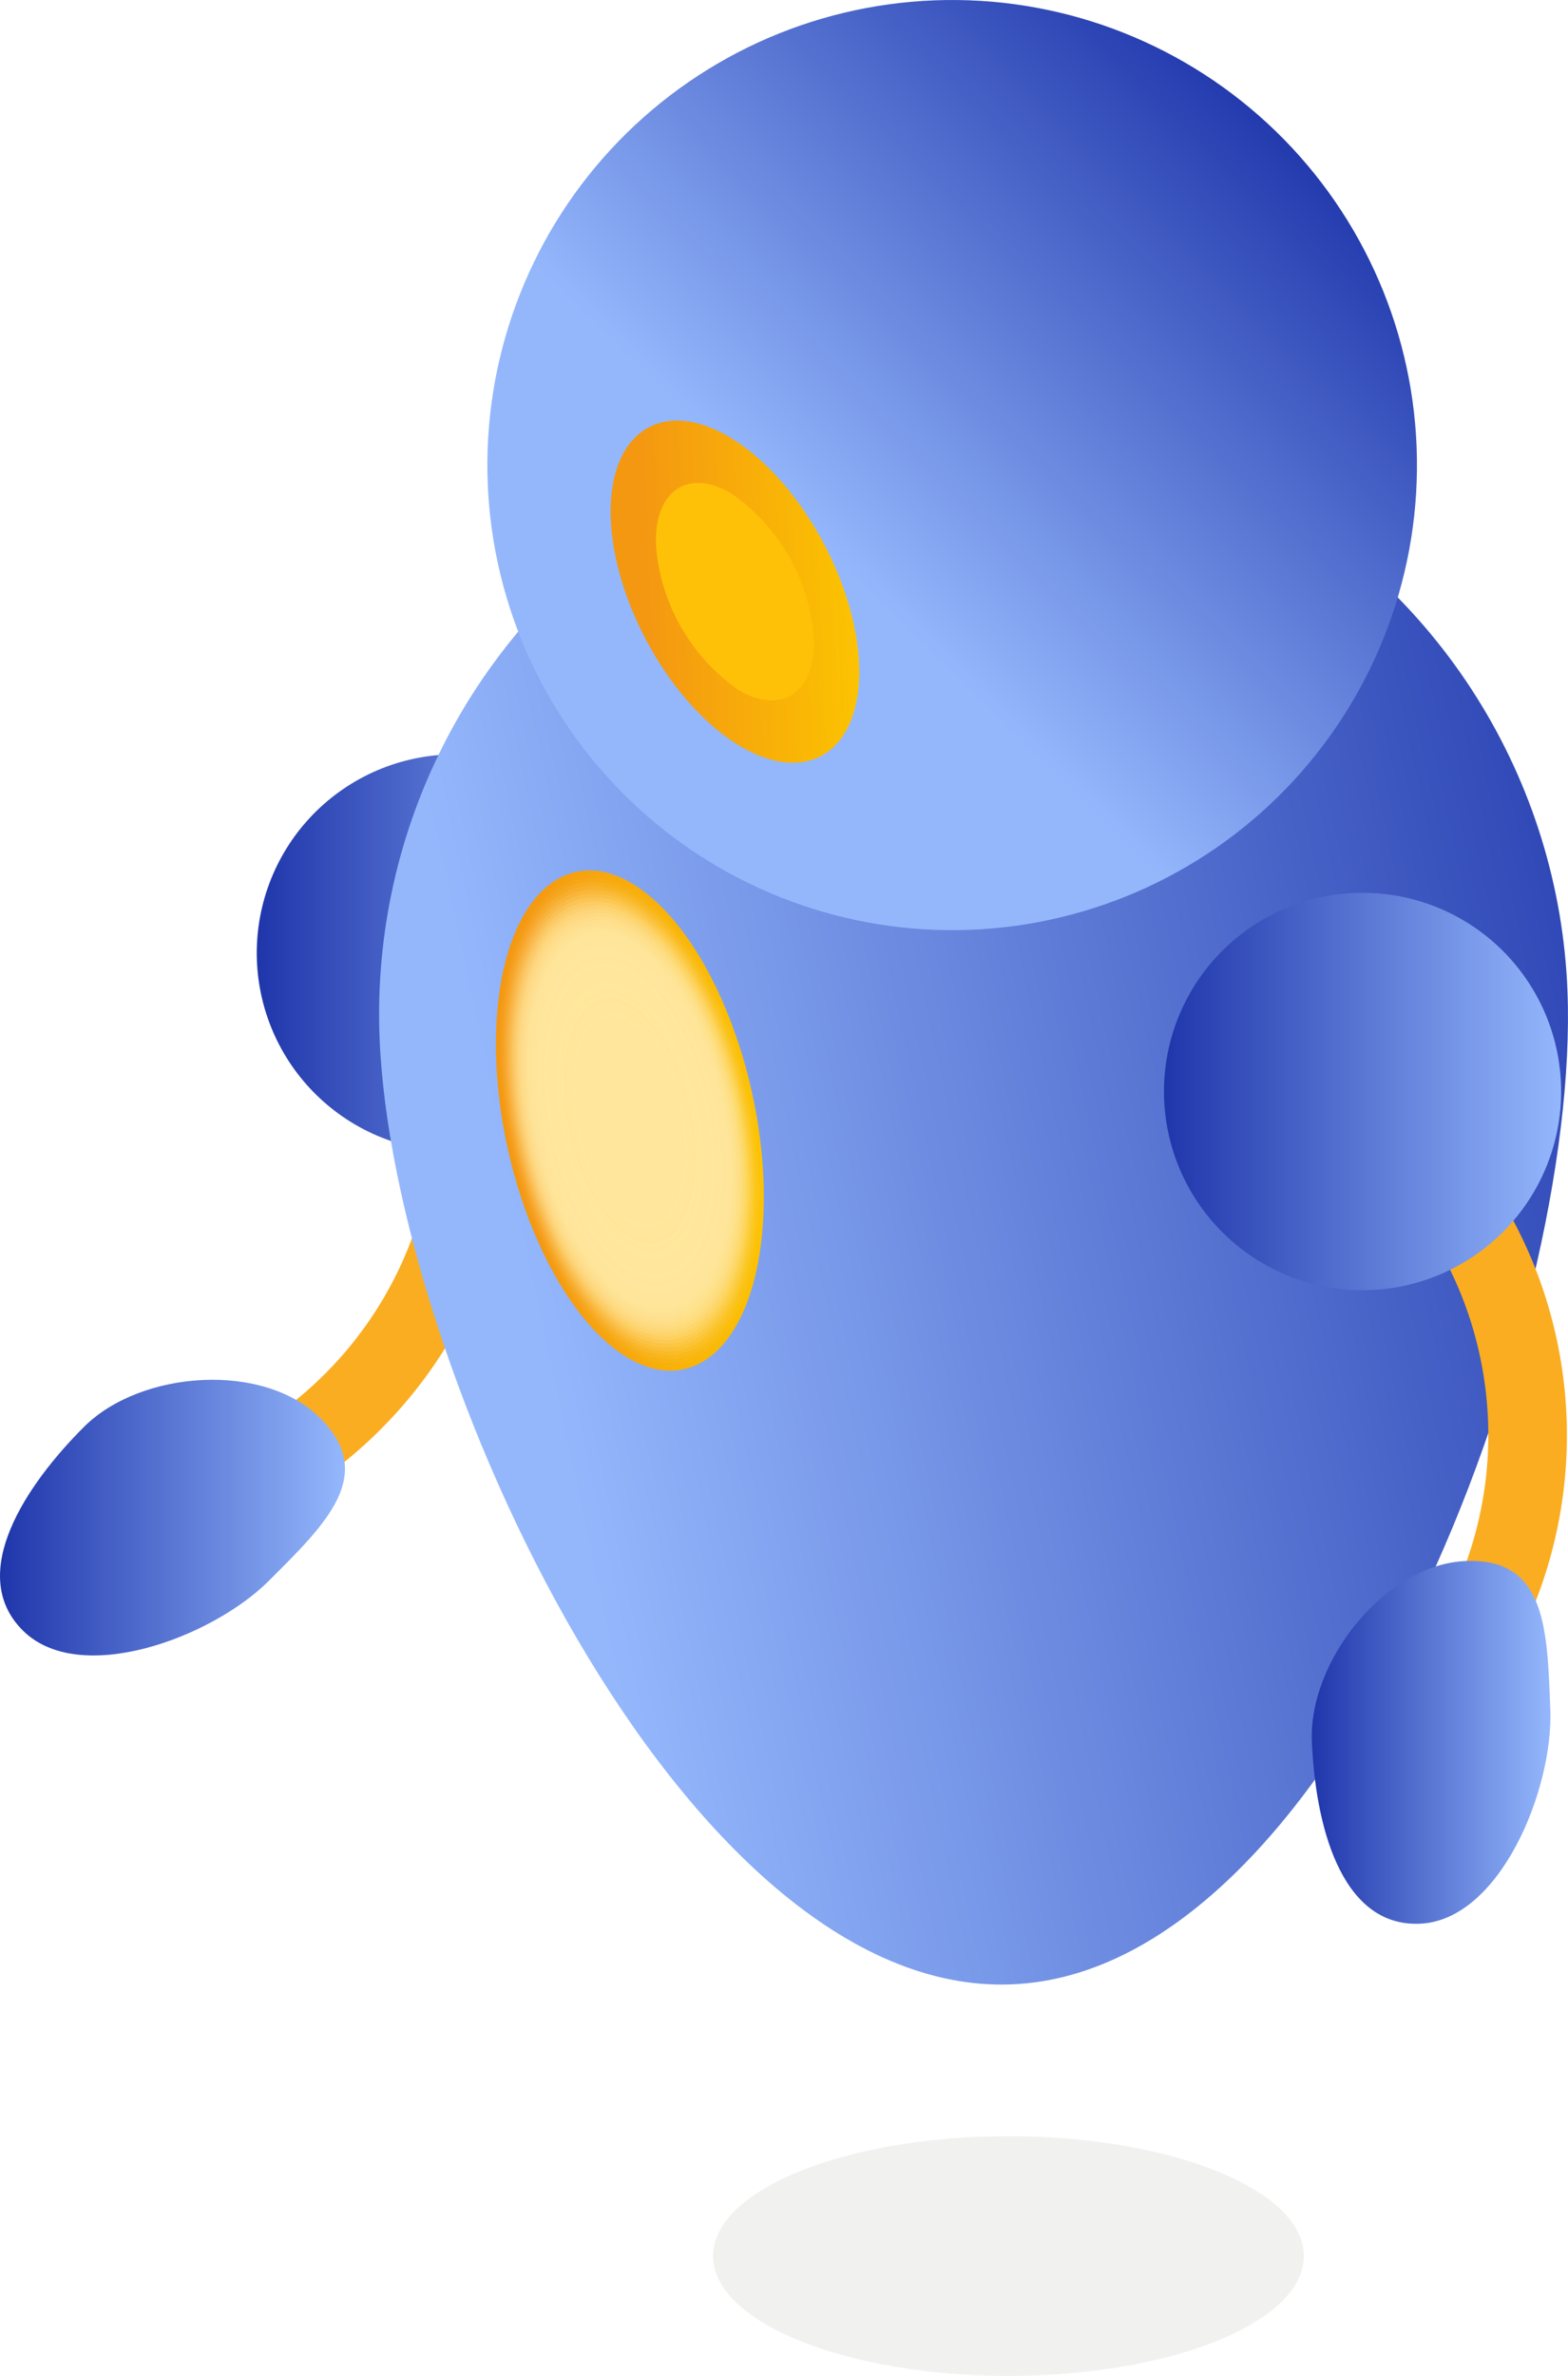 <svg xmlns="http://www.w3.org/2000/svg" xmlns:xlink="http://www.w3.org/1999/xlink" viewBox="0 0 94.164 142.594"><defs><clipPath id="a"><rect width="94.164" height="142.594" style="fill:none"/></clipPath><clipPath id="b"><path d="M17.058,51.165a11.925,11.925,0,1,0,16.32-4.253,11.926,11.926,0,0,0-16.32,4.253" style="fill:none"/></clipPath><linearGradient id="c" x1="15.43" y1="57.199" x2="39.26" y2="57.199" gradientUnits="userSpaceOnUse"><stop offset="0" stop-color="#1f36ab"/><stop offset="1" stop-color="#94b7fc"/></linearGradient><clipPath id="d"><path d="M22.796,62.288c.766,19.7,18.234,57.576,37.933,56.81,19.7-.766,34.172-39.885,33.405-59.585A35.696,35.696,0,1,0,22.796,62.288" style="fill:none"/></clipPath><linearGradient id="e" x1="106.779" y1="61.774" x2="31.779" y2="77.904" xlink:href="#c"/><clipPath id="f"><path d="M29.289,28.998A27.913,27.913,0,1,0,56.097.021,27.914,27.914,0,0,0,29.289,28.998" style="fill:none"/></clipPath><linearGradient id="g" x1="77.636" y1="7.032" x2="50.826" y2="34.402" xlink:href="#c"/><clipPath id="h"><path d="M43.772,26.212c-4.102-2.401-7.294-.182-7.095,4.933.198,5.115,3.716,11.265,7.818,13.665,4.1,2.402,7.293.182,7.095-4.932-.199-5.114-3.717-11.264-7.818-13.666" style="fill:none"/></clipPath><linearGradient id="i" x1="36.86" y1="35.796" x2="51.41" y2="35.226" gradientUnits="userSpaceOnUse"><stop offset="0" stop-color="#f49811"/><stop offset="0.14" stop-color="#f49811"/><stop offset="1" stop-color="#fcc301"/></linearGradient><clipPath id="j"><path d="M39.136,53.88c-4.366-3.762-8.527-.819-9.248,6.537-.721,7.355,2.261,16.452,6.627,20.212,4.365,3.761,8.527.818,9.248-6.538.72-7.356-2.261-16.452-6.628-20.212" style="fill:none"/></clipPath><linearGradient id="k" x1="29.95" y1="67.565" x2="45.7" y2="66.945" xlink:href="#i"/><clipPath id="l"><path d="M69.909,65.972a11.926,11.926,0,1,0,11.453-12.38,11.926,11.926,0,0,0-11.453,12.38" style="fill:none"/></clipPath><linearGradient id="m" x1="69.92" y1="65.509" x2="93.74" y2="65.509" xlink:href="#c"/><clipPath id="n"><path d="M78.782,104.48c.187,4.817,1.652,11.165,6.47,10.978,4.818-.188,8.037-8.05,7.85-12.868s-.253-9.089-5.07-8.901-9.436,5.973-9.249,10.791" style="fill:none"/></clipPath><linearGradient id="o" x1="78.79" y1="104.573" x2="93.1" y2="104.573" xlink:href="#c"/><clipPath id="p"><path d="M5.035,85.647C1.623,89.052-2.047,94.434,1.358,97.846c3.406,3.413,11.367.444,14.78-2.962,3.412-3.406,6.506-6.352,3.1-9.764-3.406-3.412-10.79-2.88-14.203.526" style="fill:none"/></clipPath><linearGradient id="q" x1="0.01" y1="91.483" x2="20.7" y2="91.483" xlink:href="#c"/></defs><title>7</title><g style="clip-path:url(#a)"><path d="M7.341,94.88a2.362,2.362,0,0,1-1.068-4.47L13.8,86.608a22.632,22.632,0,0,0,12.352-20.423l-.11-7.341a2.363,2.363,0,0,1,2.327-2.396,2.297,2.297,0,0,1,2.396,2.328l.111,7.34A27.387,27.387,0,0,1,15.931,90.824L8.404,94.626a2.346,2.346,0,0,1-1.063.254" style="fill:#faad21"/><g style="clip-path:url(#b)"><rect x="13.725" y="43.58" width="27.238" height="27.238" style="fill:url(#c)"/></g><g style="clip-path:url(#d)"><rect x="22.029" y="24.465" width="72.872" height="95.4" style="fill:url(#e)"/></g><g style="clip-path:url(#f)"><rect x="28.69" y="-0.578" width="56.983" height="56.983" style="fill:url(#g)"/></g><g style="clip-path:url(#h)"><rect x="36.478" y="23.811" width="15.31" height="23.401" style="fill:url(#i)"/></g><path d="M43.904,29.601c-2.607-1.526-4.636-.115-4.508,3.134a11.645,11.645,0,0,0,4.968,8.684c2.605,1.527,4.634.117,4.508-3.134a11.655,11.655,0,0,0-4.968-8.684" style="fill:#ffc107"/><g style="clip-path:url(#j)"><rect x="29.167" y="50.118" width="17.317" height="34.273" style="fill:url(#k)"/></g><path d="M39.136,53.88c-4.366-3.762-8.527-.819-9.248,6.537-.721,7.355,2.261,16.452,6.627,20.212,4.365,3.761,8.527.818,9.248-6.538.72-7.356-2.261-16.452-6.628-20.212" style="fill:#ffe69c;opacity:0"/><path d="M39.116,54.085c-4.298-3.703-8.396-.806-9.106,6.437-.71,7.243,2.227,16.198,6.525,19.901,4.298,3.703,8.396.807,9.106-6.436.709-7.243-2.227-16.198-6.525-19.902" style="fill:#ffe69c;opacity:0.024"/><path d="M39.095,54.292c-4.23-3.644-8.264-.794-8.963,6.336-.699,7.129,2.191,15.944,6.423,19.589,4.231,3.645,8.264.795,8.963-6.335.699-7.129-2.192-15.944-6.423-19.59" style="fill:#ffe69c;opacity:0.049"/><path d="M39.076,54.498c-4.165-3.587-8.134-.781-8.822,6.235-.688,7.016,2.157,15.692,6.321,19.279,4.164,3.586,8.133.78,8.821-6.235.687-7.016-2.157-15.692-6.321-19.279" style="fill:#ffe69c;opacity:0.073"/><path d="M39.056,54.705c-4.098-3.529-8.003-.768-8.679,6.134-.675,6.902,2.122,15.437,6.219,18.965,4.096,3.53,8.001.769,8.677-6.134.677-6.903-2.122-15.437-6.217-18.966" style="fill:#ffe69c;opacity:0.098"/><path d="M39.036,54.91c-4.029-3.471-7.871-.756-8.536,6.034-.665,6.79,2.088,15.183,6.116,18.655,4.03,3.47,7.87.755,8.536-6.034.665-6.788-2.087-15.184-6.116-18.654" style="fill:#ffe69c;opacity:0.122"/><path d="M39.016,55.117c-3.963-3.413-7.739-.743-8.394,5.933-.654,6.675,2.052,14.93,6.015,18.343,3.961,3.413,7.738.743,8.392-5.932s-2.052-14.93-6.013-18.343" style="fill:#ffe69c;opacity:0.146"/><path d="M38.995,55.323c-3.895-3.354-7.608-.731-8.251,5.832-.643,6.562,2.017,14.676,5.912,18.032,3.894,3.354,7.608.73,8.251-5.832.643-6.563-2.017-14.676-5.912-18.031" style="fill:#ffe69c;opacity:0.171"/><path d="M38.975,55.529c-3.828-3.297-7.476-.718-8.108,5.732-.633,6.449,1.982,14.422,5.809,17.72,3.828,3.296,7.476.717,8.109-5.732.631-6.449-1.983-14.422-5.81-17.72" style="fill:#ffe69c;opacity:0.195"/><path d="M38.955,55.736c-3.76-3.239-7.344-.706-7.966,5.63-.62,6.336,1.948,14.17,5.708,17.409,3.76,3.239,7.344.705,7.965-5.63.622-6.335-1.948-14.169-5.707-17.408" style="fill:#ffe69c;opacity:0.22"/><path d="M38.934,55.941c-3.693-3.181-7.212-.693-7.822,5.53-.61,6.222,1.911,13.915,5.605,17.096,3.692,3.181,7.213.693,7.823-5.529.61-6.222-1.913-13.916-5.606-17.097" style="fill:#ffe69c;opacity:0.244"/><path d="M38.915,56.147c-3.626-3.123-7.082-.68-7.681,5.43-.599,6.108,1.878,13.662,5.503,16.784,3.626,3.123,7.081.68,7.679-5.428.599-6.11-1.878-13.662-5.502-16.786" style="fill:#ffe69c;opacity:0.268"/><path d="M38.894,56.354c-3.559-3.065-6.95-.667-7.537,5.328-.588,5.996,1.841,13.408,5.4,16.474,3.559,3.065,6.95.667,7.537-5.329.587-5.995-1.843-13.408-5.401-16.473" style="fill:#ffe69c;opacity:0.293"/><path d="M38.874,56.56c-3.492-3.007-6.819-.655-7.395,5.227-.576,5.883,1.808,13.155,5.298,16.161,3.491,3.008,6.819.656,7.395-5.226.577-5.882-1.808-13.154-5.298-16.162" style="fill:#ffe69c;opacity:0.317"/><path d="M38.853,56.767c-3.423-2.949-6.687-.643-7.253,5.126-.565,5.769,1.773,12.902,5.197,15.851,3.423,2.949,6.687.642,7.252-5.127.565-5.769-1.773-12.901-5.196-15.85" style="fill:#ffe69c;opacity:0.341"/><path d="M38.834,56.973c-3.356-2.891-6.556-.63-7.11,5.026-.555,5.655,1.738,12.647,5.094,15.538,3.357,2.891,6.555.629,7.11-5.026.555-5.655-1.739-12.648-5.094-15.538" style="fill:#ffe69c;opacity:0.366"/><path d="M38.813,57.179c-3.289-2.833-6.423-.618-6.967,4.924-.542,5.542,1.703,12.395,4.993,15.227,3.289,2.833,6.423.617,6.966-4.925.542-5.541-1.703-12.393-4.992-15.226" style="fill:#ffe69c;opacity:0.39"/><path d="M38.792,57.385c-3.221-2.775-6.292-.604-6.823,4.824-.532,5.428,1.668,12.141,4.889,14.916,3.221,2.775,6.293.604,6.825-4.824.531-5.428-1.67-12.141-4.892-14.916" style="fill:#ffe69c;opacity:0.415"/><path d="M38.773,57.591c-3.154-2.716-6.162-.592-6.683,4.724-.52,5.315,1.635,11.886,4.789,14.603,3.154,2.717,6.161.592,6.682-4.723.52-5.315-1.635-11.886-4.788-14.604" style="fill:#ffe69c;opacity:0.439"/><path d="M38.752,57.798c-3.086-2.659-6.029-.579-6.539,4.622-.511,5.202,1.598,11.633,4.686,14.292,3.086,2.659,6.029.579,6.54-4.622.509-5.202-1.599-11.633-4.686-14.292" style="fill:#ffe69c;opacity:0.463"/><path d="M38.732,58.004c-3.02-2.601-5.898-.566-6.397,4.522-.497,5.088,1.565,11.379,4.584,13.98,3.02,2.602,5.899.567,6.397-4.521.499-5.088-1.565-11.379-4.584-13.98" style="fill:#ffe69c;opacity:0.488"/><path d="M38.711,58.21c-2.951-2.543-5.766-.554-6.254,4.42-.487,4.974,1.53,11.126,4.482,13.669s5.766.554,6.254-4.421c.487-4.975-1.53-11.126-4.483-13.668" style="fill:#ffe69c;opacity:0.512"/><path d="M38.692,58.416c-2.886-2.484-5.636-.542-6.112,4.321-.476,4.861,1.494,10.872,4.379,13.357,2.885,2.485,5.635.541,6.112-4.321.476-4.861-1.494-10.872-4.38-13.357" style="fill:#ffe69c;opacity:0.537"/><path d="M38.671,58.622c-2.817-2.427-5.503-.528-5.968,4.219-.466,4.748,1.459,10.618,4.277,13.046,2.816,2.427,5.503.529,5.969-4.219.464-4.748-1.46-10.618-4.278-13.045" style="fill:#ffe69c;opacity:0.561"/><path d="M38.651,58.829c-2.75-2.369-5.372-.516-5.827,4.118-.454,4.634,1.426,10.364,4.176,12.734,2.751,2.369,5.372.516,5.826-4.118.455-4.635-1.424-10.365-4.175-12.734" style="fill:#ffe69c;opacity:0.585"/><path d="M38.631,59.035c-2.683-2.311-5.241-.503-5.684,4.018-.442,4.521,1.389,10.11,4.074,12.422,2.683,2.312,5.24.504,5.684-4.017.443-4.521-1.391-10.111-4.073-12.422" style="fill:#ffe69c;opacity:0.61"/><path d="M38.611,59.241c-2.616-2.253-5.109-.492-5.541,3.917-.431,4.408,1.356,9.857,3.971,12.11s5.109.491,5.54-3.917c.433-4.407-1.354-9.857-3.97-12.11" style="fill:#ffe69c;opacity:0.634"/><path d="M38.591,59.447c-2.549-2.195-4.979-.477-5.399,3.816-.421,4.294,1.32,9.604,3.868,11.8,2.549,2.195,4.978.478,5.399-3.816.42-4.294-1.32-9.603-3.868-11.799" style="fill:#ffe69c;opacity:0.659"/><path d="M38.571,59.654c-2.481-2.137-4.846-.466-5.256,3.715-.41,4.181,1.286,9.35,3.767,11.487,2.481,2.137,4.846.466,5.255-3.715.41-4.181-1.284-9.35-3.765-11.487" style="fill:#ffe69c;opacity:0.683"/><path d="M38.551,59.86c-2.415-2.079-4.716-.453-5.115,3.615-.399,4.067,1.251,9.095,3.664,11.175,2.414,2.079,4.716.453,5.114-3.615.399-4.068-1.25-9.096-3.663-11.175" style="fill:#ffe69c;opacity:0.707"/><path d="M38.531,60.066c-2.347-2.022-4.584-.441-4.971,3.513-.388,3.954,1.216,8.843,3.562,10.864,2.347,2.021,4.583.441,4.971-3.514.387-3.953-1.216-8.842-3.562-10.863" style="fill:#ffe69c;opacity:0.732"/><path d="M38.51,60.272c-2.28-1.963-4.452-.427-4.829,3.413-.376,3.84,1.18,8.588,3.46,10.553,2.28,1.963,4.452.428,4.828-3.413.377-3.841-1.18-8.589-3.459-10.553" style="fill:#ffe69c;opacity:0.756"/><path d="M38.49,60.478c-2.212-1.906-4.322-.415-4.686,3.311-.366,3.728,1.145,8.336,3.357,10.241,2.212,1.906,4.321.415,4.686-3.312.364-3.727-1.145-8.335-3.357-10.241" style="fill:#ffe69c;opacity:0.78"/><path d="M38.469,60.685c-2.144-1.848-4.19-.403-4.543,3.211-.354,3.613,1.111,8.081,3.256,9.929,2.146,1.847,4.189.402,4.543-3.212.355-3.614-1.11-8.082-3.255-9.929" style="fill:#ffe69c;opacity:0.805"/><path d="M38.45,60.891c-2.078-1.79-4.058-.39-4.4,3.11-.344,3.501,1.076,7.828,3.152,9.618,2.078,1.789,4.058.389,4.401-3.111.343-3.5-1.077-7.828-3.153-9.617" style="fill:#ffe69c;opacity:0.829"/><path d="M38.43,61.097c-2.011-1.732-3.927-.376-4.258,3.01-.332,3.387,1.041,7.574,3.051,9.306,2.01,1.731,3.926.377,4.257-3.009.333-3.388-1.04-7.574-3.05-9.306" style="fill:#ffe69c;opacity:0.854"/><path d="M38.408,61.303c-1.942-1.674-3.794-.365-4.115,2.908-.32,3.273,1.007,7.321,2.949,8.994,1.943,1.674,3.795.365,4.115-2.909.321-3.273-1.007-7.32-2.949-8.994" style="fill:#ffe69c;opacity:0.878"/><path d="M38.389,61.509c-1.875-1.615-3.663-.352-3.973,2.808-.311,3.159.971,7.067,2.846,8.682,1.875,1.616,3.663.353,3.972-2.808.311-3.159-.971-7.067-2.846-8.682" style="fill:#ffe69c;opacity:0.902"/><path d="M38.368,61.715c-1.808-1.557-3.531-.339-3.83,2.708-.298,3.046.936,6.814,2.745,8.371,1.808,1.557,3.533.338,3.83-2.708.298-3.047-.937-6.813-2.745-8.372" style="fill:#ffe69c;opacity:0.927"/><path d="M38.349,61.921c-1.741-1.499-3.4-.326-3.687,2.607-.289,2.934.9,6.56,2.641,8.059,1.741,1.5,3.401.327,3.687-2.606.288-2.933-.901-6.56-2.642-8.06" style="fill:#ffe69c;opacity:0.951"/><path d="M38.327,62.128c-1.672-1.442-3.268-.314-3.545,2.506-.276,2.819.868,6.306,2.541,7.747,1.673,1.442,3.269.314,3.546-2.506.275-2.819-.868-6.306-2.542-7.748" style="fill:#ffe69c;opacity:0.976"/><path d="M38.308,62.334c-1.606-1.384-3.137-.302-3.402,2.404-.267,2.707.831,6.053,2.437,7.437,1.606,1.383,3.137.3,3.403-2.406.265-2.706-.832-6.053-2.438-7.436" style="fill:#ffe69c"/><path d="M84.016,108.402a2.362,2.362,0,0,1-2.033-3.564L86.272,97.581a22.625,22.625,0,0,0-.605-23.86l-4.051-6.122a2.362,2.362,0,0,1,3.941-2.607l4.05,6.122A27.385,27.385,0,0,1,90.341,99.985l-4.288,7.257a2.368,2.368,0,0,1-2.037,1.16" style="fill:#faad21"/><g style="clip-path:url(#l)"><rect x="69.653" y="53.336" width="24.346" height="24.345" style="fill:url(#m)"/></g><g style="clip-path:url(#n)"><rect x="78.595" y="93.501" width="14.694" height="22.144" style="fill:url(#o)"/></g><g style="clip-path:url(#p)"><rect x="-2.047" y="81.708" width="24.691" height="19.55" style="fill:url(#q)"/></g><path d="M60.563,128.211c9.796,0,17.738,3.22,17.738,7.191,0,3.972-7.942,7.191-17.738,7.191-9.797,0-17.739-3.22-17.739-7.191,0-3.972,7.942-7.191,17.739-7.191" style="fill:#dad9d7;fill-rule:evenodd;opacity:0.36"/></g></svg>